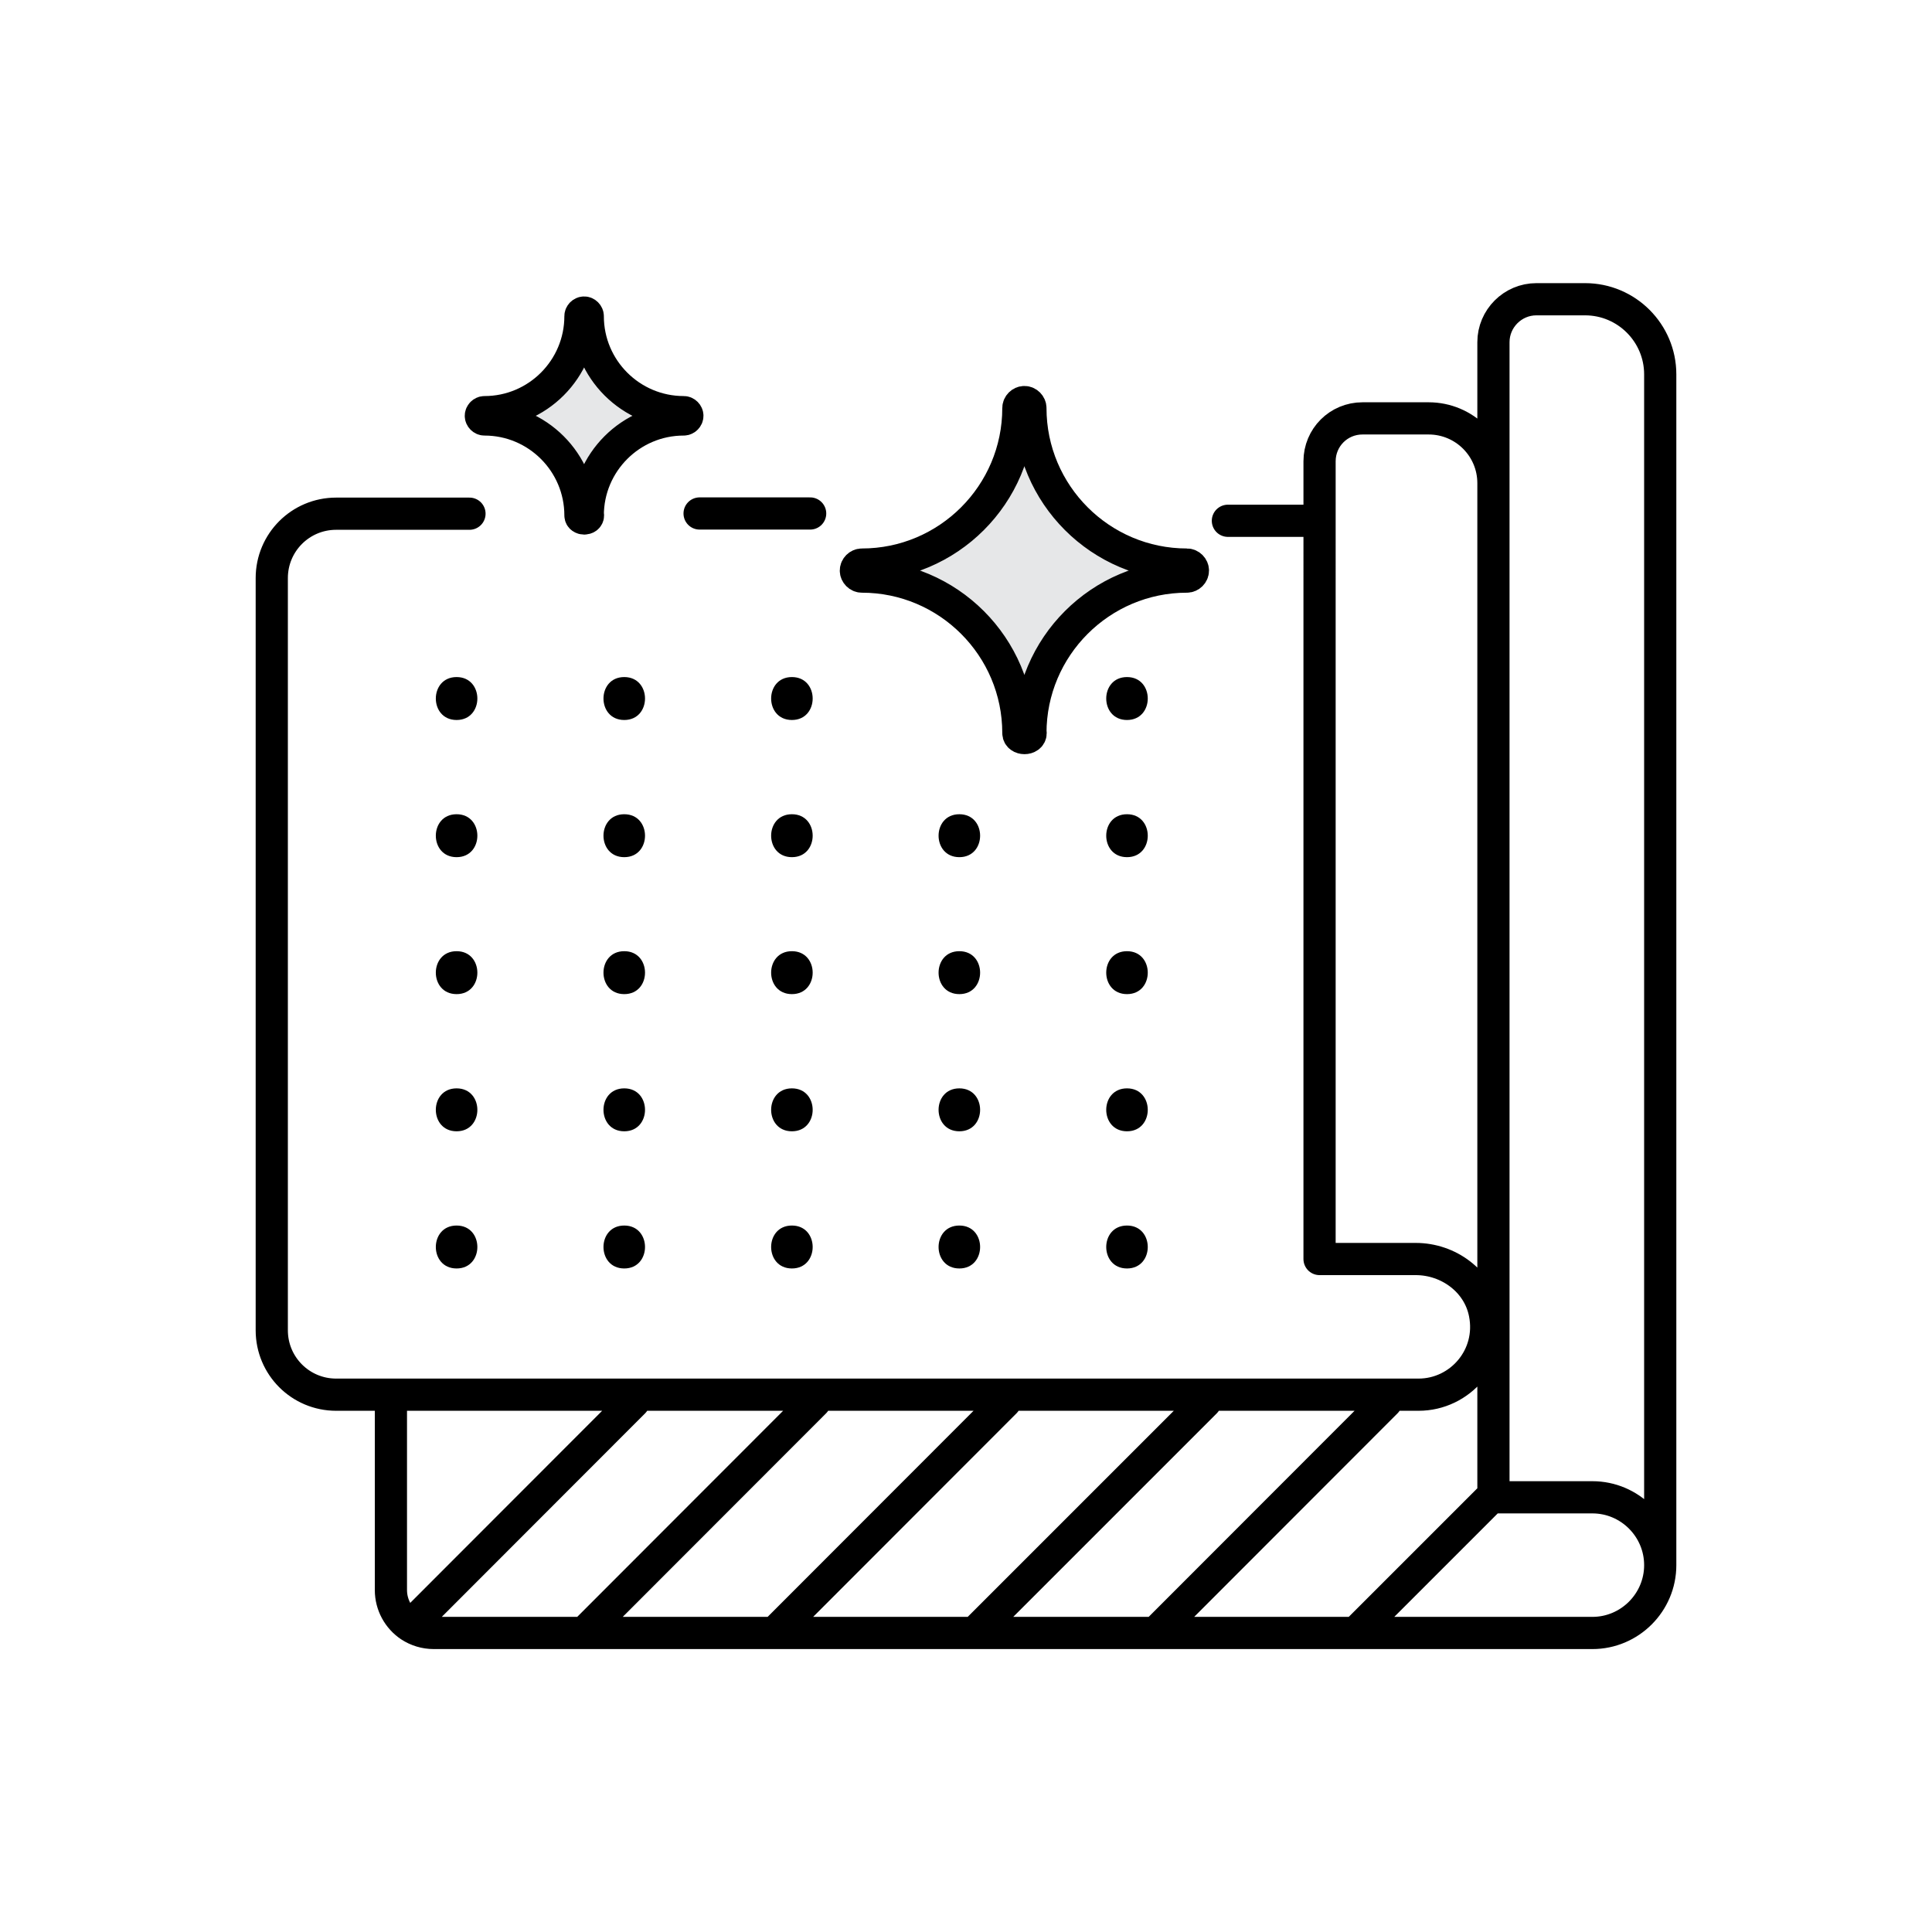 <?xml version="1.0" encoding="UTF-8"?>
<svg xmlns="http://www.w3.org/2000/svg" id="Layer_1" viewBox="0 0 90 90">
  <defs>
    <style>.cls-1{fill:#e6e7e8;}.cls-1,.cls-2{stroke:#000;stroke-linecap:round;stroke-linejoin:round;stroke-width:1.5px;}.cls-3{fill:#000;stroke-width:0px;}.cls-2{fill:none;}</style>
  </defs>
  <path class="cls-2" d="M37.95,65.31l-10.75,10.76M46.82,65.31l-10.75,10.76M56.15,65.31l-10.76,10.76M64.57,65.31l-10.75,10.76M74.18,69.75h-4.72l-6.32,6.32h11.04c1.74,0,3.16-1.42,3.16-3.16s-1.42-3.16-3.16-3.16ZM77.34,72.91V17.44c0-1.93-1.57-3.5-3.5-3.5h-2.27c-1.1,0-2,.9-2,2v53.47M21.87,23.93h-6.21c-1.66,0-3,1.34-3,3v35.04c0,1.66,1.34,3,3,3h50.42c1.94,0,3.49-1.77,3.09-3.79-.29-1.5-1.69-2.53-3.22-2.53h-4.48V24.26h-4.27M63.14,76.07H20.21c-.41,0-.79-.12-1.11-.33-.54-.36-.89-.98-.89-1.67v-9.1M61.47,24.87v-3.38c0-1.11.89-2,2-2h3.08c1.67,0,3.02,1.35,3.02,3.02M29.52,65.31l-10.42,10.43"></path>
  <path class="cls-3" d="M21.27,59.09c1.29,0,1.29-2,0-2s-1.29,2,0,2h0Z"></path>
  <path class="cls-3" d="M21.27,52.7c1.29,0,1.29-2,0-2s-1.29,2,0,2h0Z"></path>
  <path class="cls-3" d="M21.27,46.31c1.29,0,1.29-2,0-2s-1.29,2,0,2h0Z"></path>
  <path class="cls-3" d="M21.27,39.93c1.29,0,1.29-2,0-2s-1.29,2,0,2h0Z"></path>
  <path class="cls-3" d="M21.27,33.54c1.29,0,1.29-2,0-2s-1.29,2,0,2h0Z"></path>
  <path class="cls-3" d="M29.08,59.09c1.29,0,1.29-2,0-2s-1.29,2,0,2h0Z"></path>
  <path class="cls-3" d="M29.08,52.7c1.29,0,1.29-2,0-2s-1.29,2,0,2h0Z"></path>
  <path class="cls-3" d="M29.08,46.31c1.29,0,1.29-2,0-2s-1.29,2,0,2h0Z"></path>
  <path class="cls-3" d="M29.08,39.93c1.29,0,1.29-2,0-2s-1.29,2,0,2h0Z"></path>
  <path class="cls-3" d="M29.08,33.54c1.29,0,1.29-2,0-2s-1.29,2,0,2h0Z"></path>
  <path class="cls-3" d="M36.89,59.09c1.29,0,1.29-2,0-2s-1.29,2,0,2h0Z"></path>
  <path class="cls-3" d="M36.89,52.7c1.29,0,1.29-2,0-2s-1.29,2,0,2h0Z"></path>
  <path class="cls-3" d="M36.89,46.31c1.29,0,1.29-2,0-2s-1.29,2,0,2h0Z"></path>
  <path class="cls-3" d="M36.89,39.93c1.29,0,1.29-2,0-2s-1.29,2,0,2h0Z"></path>
  <path class="cls-3" d="M36.89,33.54c1.29,0,1.29-2,0-2s-1.29,2,0,2h0Z"></path>
  <path class="cls-3" d="M44.69,59.09c1.29,0,1.29-2,0-2s-1.29,2,0,2h0Z"></path>
  <path class="cls-3" d="M44.69,52.7c1.29,0,1.29-2,0-2s-1.29,2,0,2h0Z"></path>
  <path class="cls-3" d="M44.69,46.31c1.29,0,1.29-2,0-2s-1.29,2,0,2h0Z"></path>
  <path class="cls-3" d="M44.69,39.93c1.29,0,1.29-2,0-2s-1.29,2,0,2h0Z"></path>
  <path class="cls-3" d="M52.5,59.09c1.29,0,1.29-2,0-2s-1.29,2,0,2h0Z"></path>
  <path class="cls-3" d="M52.5,52.7c1.29,0,1.29-2,0-2s-1.29,2,0,2h0Z"></path>
  <path class="cls-3" d="M52.5,46.31c1.29,0,1.29-2,0-2s-1.29,2,0,2h0Z"></path>
  <path class="cls-3" d="M52.5,39.93c1.29,0,1.29-2,0-2s-1.29,2,0,2h0Z"></path>
  <path class="cls-3" d="M52.5,33.54c1.29,0,1.29-2,0-2s-1.29,2,0,2h0Z"></path>
  <path class="cls-1" d="M48,34.15c0-4.02,3.27-7.29,7.29-7.29.15,0,.28-.13.28-.28s-.13-.28-.28-.28c-4.02,0-7.29-3.27-7.29-7.29,0-.15-.13-.28-.28-.28s-.28.13-.28.28c0,4.02-3.27,7.29-7.29,7.29-.15,0-.28.13-.28.28s.13.28.28.28c4.02,0,7.29,3.27,7.29,7.29,0,.31.57.31.57,0Z"></path>
  <path class="cls-1" d="M27.38,24.01c0-2.46,2-4.47,4.47-4.47.09,0,.17-.08.17-.17s-.08-.17-.17-.17c-2.46,0-4.47-2-4.47-4.47,0-.09-.08-.17-.17-.17s-.17.08-.17.17c0,2.46-2,4.47-4.47,4.47-.09,0-.17.08-.17.17s.08.17.17.17c2.46,0,4.47,2,4.47,4.47,0,.19.35.19.35,0Z"></path>
  <line class="cls-2" x1="37.74" y1="23.92" x2="32.59" y2="23.92"></line>
</svg>
